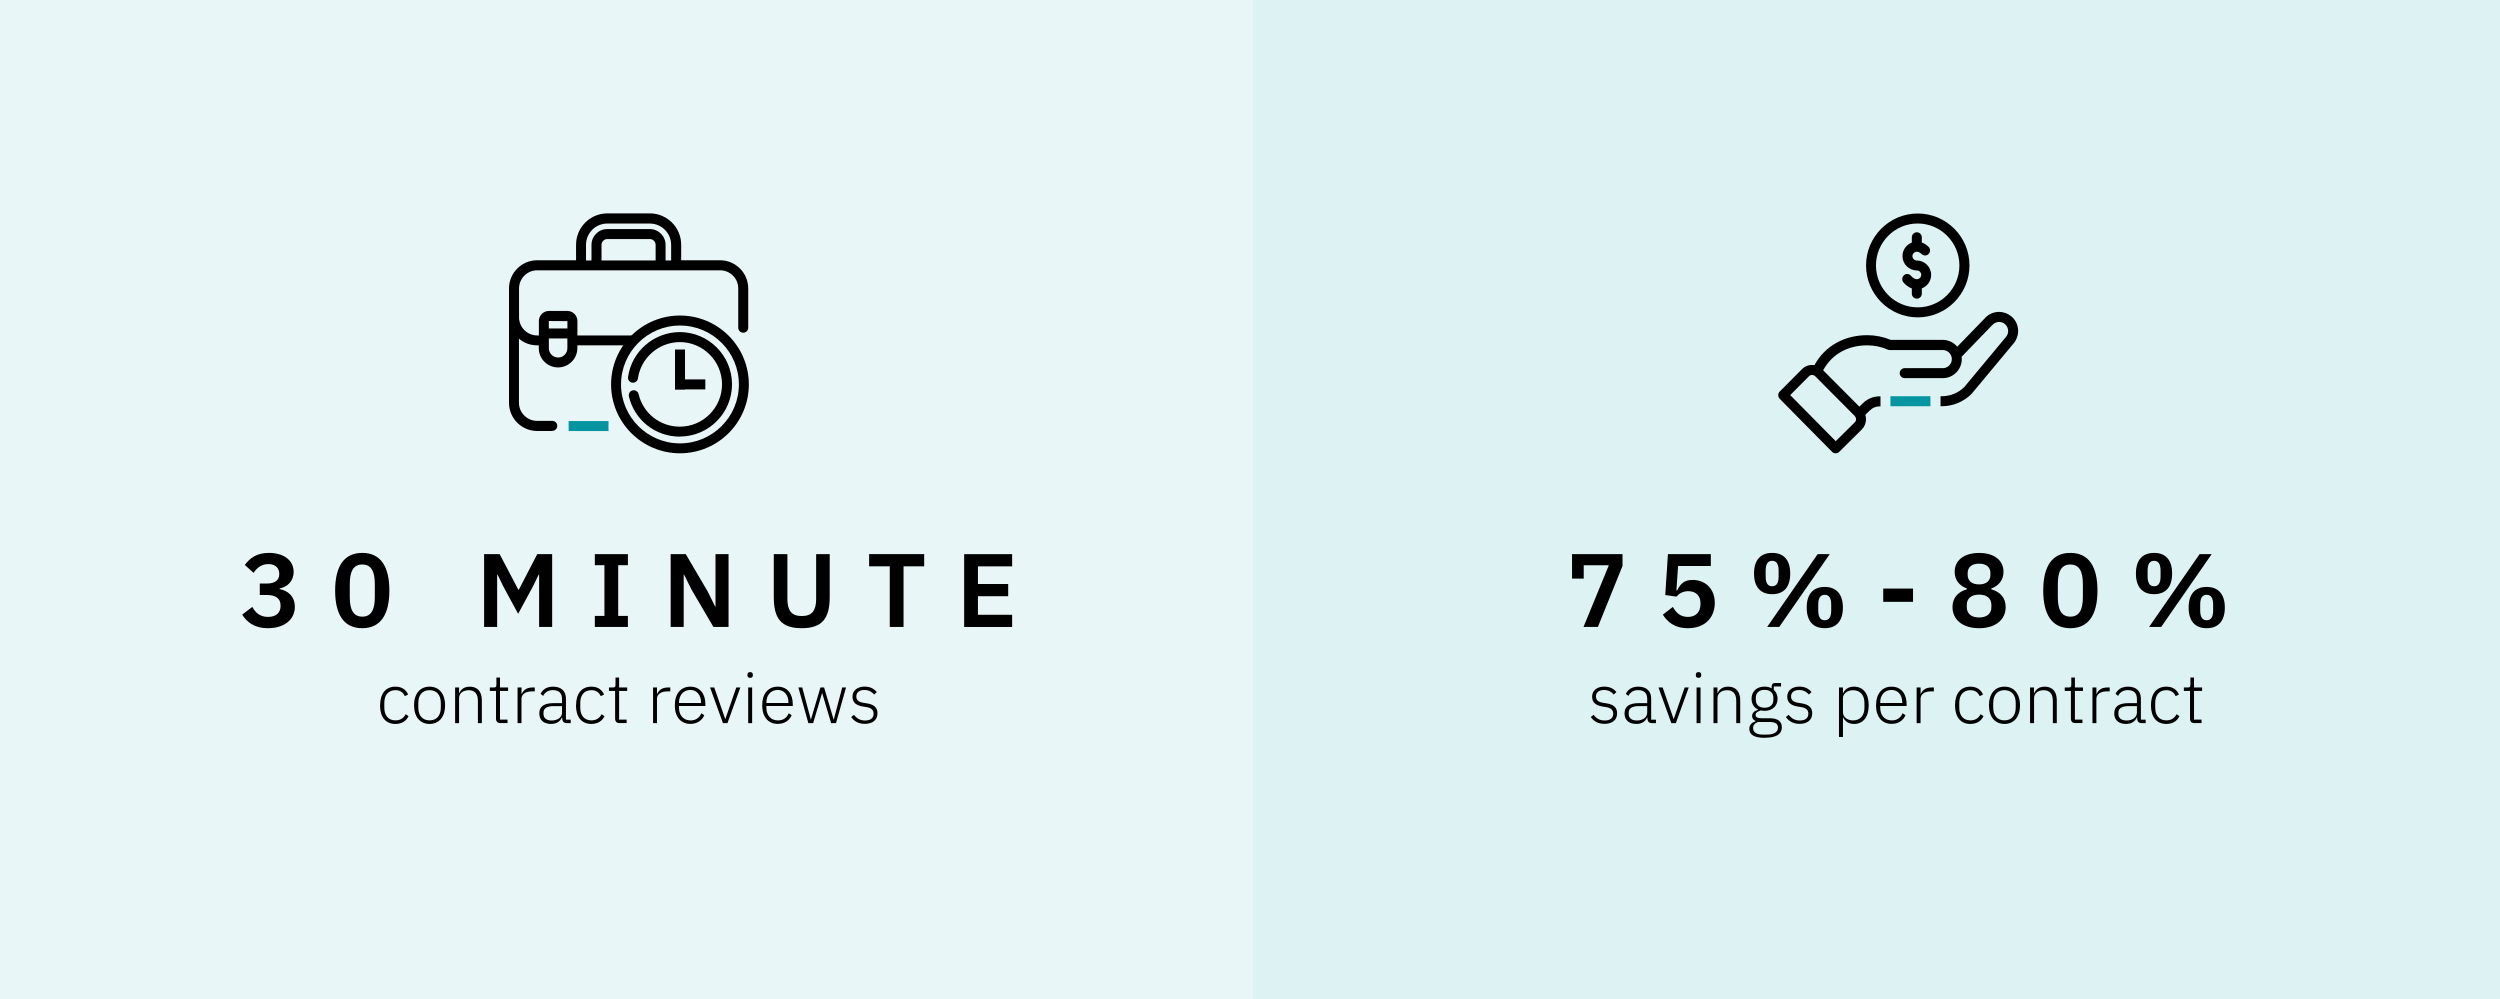 <?xml version="1.0" encoding="UTF-8"?>
<svg xmlns="http://www.w3.org/2000/svg" version="1.1" viewBox="0 0 575.29 229.94">
  <!-- Generator: Adobe Illustrator 29.6.1, SVG Export Plug-In . SVG Version: 2.1.1 Build 9)  -->
  <defs>
    <style>
      .st0 {
        fill: #0495a0;
      }

      .st1 {
        opacity: .4;
      }

      .st1, .st2 {
        fill: #abdee1;
      }

      .st2 {
        opacity: .25;
      }
    </style>
  </defs>
  <g id="Layer_1">
    <rect class="st2" width="288.25" height="229.94"/>
    <rect class="st1" x="288.25" width="287.04" height="229.94"/>
  </g>
  <g id="Layer_2">
    <g>
      <g>
        <path d="M441.31,73.03c6.56,0,11.9-5.37,11.9-11.95s-5.33-11.95-11.9-11.95-11.9,5.36-11.9,11.95,5.33,11.95,11.9,11.95ZM434.51,54.26c1.74-1.75,4.14-2.83,6.78-2.83s5.05,1.08,6.78,2.83,2.82,4.16,2.82,6.82-1.08,5.07-2.82,6.82c-1.74,1.75-4.14,2.83-6.78,2.83s-5.05-1.08-6.78-2.83c-1.74-1.75-2.82-4.16-2.82-6.82s1.08-5.07,2.82-6.82Z"/>
        <path d="M441.09,64.25c-.43,0-.91-.28-1.34-.79-.23-.28-.55-.41-.87-.41-.26,0-.52.09-.74.28-.26.23-.41.55-.41.89,0,.26.09.53.26.74.56.68,1.24,1.16,1.95,1.41v1.21c0,.63.52,1.15,1.15,1.15s1.15-.52,1.15-1.15v-1.22c1.25-.47,2.15-1.68,2.15-3.1,0-1.83-1.48-3.31-3.3-3.31-.28,0-.53-.11-.71-.3-.18-.18-.3-.44-.3-.71s.11-.53.3-.71.44-.3.71-.3c.36,0,.75.18,1.11.54.22.22.51.32.79.32s.6-.11.83-.36c.22-.22.32-.52.32-.8s-.11-.6-.34-.83c-.54-.52-1.07-.83-1.56-.99v-1.21c0-.63-.52-1.15-1.15-1.15s-1.15.52-1.15,1.15v1.22c-1.25.47-2.15,1.68-2.15,3.1,0,1.83,1.48,3.31,3.3,3.31.28,0,.53.11.71.3.18.18.3.44.3.71s-.11.53-.3.71-.44.3-.71.3h0Z"/>
      </g>
      <rect class="st0" x="435.02" y="91.18" width="9.2" height="2.3"/>
      <path d="M462.82,72.8c-.82-.69-1.82-1.03-2.82-1.03-1.23,0-2.45.52-3.31,1.52h0l-6.29,6.49c-.82-.97-2.03-1.57-3.34-1.57h-11.98c-1.71-.71-3.53-1.08-5.39-1.08-5.18,0-9.71,2.4-12.16,6.9-.18-.03-.37-.05-.56-.05-.85,0-1.69.33-2.32.98l-5.12,5.16c-.22.22-.33.52-.33.82s.11.59.33.82l12.07,12.22h0c.22.23.52.34.82.34s.59-.11.8-.33l5.21-5.16h0c.63-.64.97-1.49.97-2.34,0-.34-.06-.7-.16-1.03l1.09-1.06c.59-.57,1.37-.89,2.18-.89h.22v-2.3h-.22c-1.41,0-2.76.54-3.78,1.53l-.86.84-8.33-8.37c1.97-3.66,5.61-5.74,10.16-5.74,1.63,0,3.22.33,4.7.99.15.07.3.09.46.09h12.21c.56,0,1.08.23,1.46.61s.62.9.62,1.48-.23,1.09-.61,1.47c-.38.38-.9.61-1.47.61h-8.77c-.63,0-1.15.52-1.15,1.15s.52,1.15,1.15,1.15h8.77c2.41,0,4.37-1.97,4.37-4.39,0-.18-.01-.36-.03-.54,3.06-3.15,4.79-4.95,5.78-5.98.49-.51.79-.83.98-1.01.09-.09.15-.16.2-.2.03-.05.06-.06.07-.07h0c.41-.48,1-.74,1.6-.74.47,0,.95.16,1.33.49.48.41.74,1,.74,1.6,0,.48-.16.95-.49,1.34l-9.63,11.58c-1.39,1.34-3.22,2.08-5.16,2.08h-.28v2.3h.28c2.55,0,4.97-.99,6.79-2.77.08-.08-.56.68,9.76-11.71.69-.83,1.03-1.83,1.03-2.83,0-1.25-.53-2.49-1.55-3.36h-.01ZM426.81,95.76c.2.2.3.46.3.71s-.1.52-.29.71h0l-4.39,4.34-10.47-10.6,4.31-4.34c.2-.2.45-.3.71-.3.18,0,.37.05.54.15h0s.03.02.06.03c.03.02.1.09.31.3.64.64,2.59,2.61,8.93,8.98h-.01Z"/>
    </g>
    <g>
      <rect class="st0" x="130.85" y="96.89" width="9.18" height="2.3"/>
      <g>
        <g>
          <path d="M156.43,76.72h-.05c-5.84.02-10.77,4.35-11.57,10.09-.07.47.26.91.73.98.47.07.91-.26.98-.73.69-4.91,4.9-8.59,9.87-8.61h.05c5.44,0,9.99,4.38,10.01,9.97.02,5.53-4.44,10.03-9.97,10.05h-.05c-4.83,0-8.73-3.39-9.74-7.71-.1-.46-.57-.75-1.03-.64s-.75.57-.64,1.03c1.22,5.18,5.87,9.04,11.42,9.04h.05c6.49-.02,11.72-5.3,11.68-11.79-.02-6.45-5.29-11.68-11.73-11.68h0Z"/>
          <path d="M156.47,100.48c-5.66,0-10.47-3.81-11.75-9.26-.07-.3-.02-.61.14-.87.16-.26.41-.45.71-.52s.61-.02.86.14.45.41.52.71c1.03,4.41,4.92,7.5,9.47,7.5,2.64,0,5.08-1.03,6.91-2.88s2.82-4.29,2.82-6.89c-.02-5.34-4.38-9.69-9.72-9.69-4.84.02-8.96,3.62-9.63,8.36-.09.62-.67,1.06-1.3.98-.31-.05-.57-.21-.76-.45s-.26-.55-.22-.85c.83-5.87,5.92-10.31,11.86-10.34h.05c6.6,0,11.99,5.37,12.02,11.97.02,6.63-5.35,12.04-11.97,12.07v.02ZM145.83,90.38s-.09,0-.14.01c-.15.03-.28.13-.36.25s-.1.29-.07.44c1.22,5.2,5.81,8.83,11.15,8.83,6.36-.02,11.48-5.19,11.44-11.5-.02-6.29-5.17-11.4-11.44-11.4h-.05c-5.65.02-10.5,4.26-11.28,9.85-.02.15.02.3.11.42s.23.2.38.22c.32.06.61-.17.64-.49.71-5.03,5.07-8.84,10.16-8.85,5.7,0,10.32,4.6,10.34,10.26,0,2.75-1.04,5.35-2.98,7.3s-4.52,3.03-7.28,3.04c-4.86,0-8.98-3.26-10.08-7.93-.03-.15-.13-.28-.25-.36-.09-.06-.2-.09-.3-.09Z"/>
        </g>
        <path d="M156.47,104.31c-8.73,0-15.85-7.1-15.85-15.85s7.1-15.85,15.85-15.85,15.85,7.1,15.85,15.85-7.1,15.85-15.85,15.85ZM156.47,74.91c-7.47,0-13.56,6.08-13.56,13.56s6.08,13.56,13.56,13.56,13.56-6.08,13.56-13.56-6.08-13.56-13.56-13.56Z"/>
        <rect x="155.34" y="87.31" width="6.97" height="2.3"/>
        <rect x="155.33" y="80.43" width="2.3" height="9.18"/>
      </g>
      <g>
        <path d="M147.55,77.49h-14.97v-3.58c0-1.12-.92-2.04-2.04-2.04h-4.21c-1.12,0-2.04.92-2.04,2.04v3.58h-.65c-2.46,0-4.46-2-4.46-4.46v-6.63c0-2.46,2-4.46,4.46-4.46h42.06c2.46,0,4.46,2,4.46,4.46v9.03c0,.48.39.87.87.87s.87-.39.87-.87v-9.03c0-3.42-2.78-6.2-6.2-6.2h-9.23v-3.87c0-3.82-3.11-6.92-6.92-6.92h-9.77c-3.82,0-6.92,3.11-6.92,6.92v3.87h-9.24c-3.42,0-6.2,2.78-6.2,6.2v26.31c0,3.42,2.78,6.2,6.2,6.2h3.49c.48,0,.87-.39.87-.87s-.39-.87-.87-.87h-3.49c-2.46,0-4.46-2-4.46-4.46v-15.38c1.12,1.17,2.71,1.91,4.46,1.91h.65v.92c0,2.28,1.86,4.16,4.16,4.16s4.16-1.86,4.16-4.16v-.92h12.75M151.16,60.18h-13.02v-3.87c0-.9.72-1.63,1.63-1.63h9.77c.9,0,1.63.72,1.63,1.63v3.87h-.01ZM134.57,56.31c0-2.86,2.33-5.19,5.19-5.19h9.77c2.86,0,5.19,2.33,5.19,5.19v3.87h-1.84v-3.87c0-1.85-1.5-3.36-3.36-3.36h-9.77c-1.85,0-3.36,1.5-3.36,3.36v3.87h-1.84v-3.87h.02ZM126.32,73.58h4.21c.17,0,.31.14.31.31v1.95h-4.83v-1.95c0-.17.14-.31.31-.31ZM126.01,80.13v-2.55h4.84v2.55c0,1.33-1.09,2.42-2.42,2.42s-2.42-1.09-2.42-2.42Z"/>
        <path d="M127.11,99.18h-3.49c-3.57,0-6.49-2.9-6.49-6.49v-26.31c0-3.57,2.9-6.49,6.49-6.49h8.94v-3.58c0-3.97,3.24-7.21,7.21-7.21h9.77c3.97,0,7.21,3.24,7.21,7.21v3.58h8.94c3.57,0,6.49,2.9,6.49,6.49v9.03c0,.63-.52,1.15-1.15,1.15s-1.15-.52-1.15-1.15v-9.03c0-2.31-1.87-4.18-4.18-4.18h-42.08c-2.31,0-4.18,1.87-4.18,4.18v6.63c0,2.31,1.87,4.18,4.18,4.18h.38v-3.31c0-1.29,1.04-2.33,2.33-2.33h4.21c1.29,0,2.33,1.04,2.33,2.33v3.31h14.68v.56h-15.25v-3.87c0-.98-.79-1.77-1.77-1.77h-4.21c-.98,0-1.77.79-1.77,1.77v3.87h-.94c-2.62,0-4.75-2.13-4.75-4.75v-6.63c0-2.62,2.13-4.75,4.75-4.75h42.08c2.62,0,4.75,2.13,4.75,4.75v9.03c0,.32.26.59.59.59s.59-.26.59-.59v-9.03c0-3.26-2.65-5.91-5.91-5.91h-9.52v-4.16c0-3.66-2.98-6.65-6.65-6.65h-9.77c-3.66,0-6.65,2.98-6.65,6.65v4.16h-9.5c-3.26.01-5.92,2.66-5.92,5.92v26.31c0,3.26,2.65,5.91,5.91,5.91h3.49c.32,0,.59-.26.59-.59s-.26-.59-.59-.59h-3.49c-2.62,0-4.75-2.13-4.75-4.75v-16.08l.49.51c1.12,1.17,2.64,1.81,4.26,1.81h.94v1.21c0,2.13,1.73,3.87,3.87,3.87s3.87-1.73,3.87-3.87v-1.21h13.04v.56h-12.47v.64c0,2.44-1.99,4.44-4.44,4.44s-4.44-1.99-4.44-4.44v-.64h-.38c-1.55,0-3.01-.54-4.18-1.53v14.73c0,2.31,1.87,4.18,4.18,4.18h3.49c.63,0,1.15.52,1.15,1.15s-.52,1.15-1.15,1.15l.02.02ZM128.43,82.85c-1.49,0-2.71-1.22-2.71-2.71v-2.84h5.41v2.84c0,1.49-1.22,2.71-2.71,2.71h.01ZM126.3,77.88v2.26c0,1.18.96,2.13,2.13,2.13s2.13-.95,2.13-2.13v-2.26s-4.27,0-4.27,0ZM131.14,76.15h-5.42v-2.24c0-.33.26-.6.6-.6h4.21c.33,0,.6.26.6.6v2.24h.01ZM126.3,75.58h4.27v-1.68l-4.25-.03s-.03.01-.03.03v1.68h.01ZM155.02,60.49h-2.4v-4.16c0-1.7-1.38-3.08-3.08-3.08h-9.77c-1.7,0-3.08,1.38-3.08,3.08v4.16h-2.4v-4.16c0-3.02,2.46-5.47,5.47-5.47h9.77c3.02,0,5.47,2.46,5.47,5.47v4.16ZM153.18,59.93h1.26v-3.58c0-2.71-2.2-4.91-4.91-4.91h-9.77c-2.71,0-4.91,2.2-4.91,4.91v3.58h1.26v-3.58c0-2.01,1.63-3.64,3.64-3.64h9.77c2.01,0,3.64,1.63,3.64,3.64v3.58h.02ZM151.45,60.49h-13.58v-4.16c0-1.06.86-1.91,1.91-1.91h9.77c1.06,0,1.91.86,1.91,1.91v4.16ZM138.43,59.93h12.44v-3.58c0-.73-.6-1.34-1.34-1.34h-9.77c-.73,0-1.34.6-1.34,1.34v3.58h.01Z"/>
      </g>
    </g>
    <g>
      <path d="M87.47,162.3c0-2.71,1.3-4.29,3.54-4.29,1.5,0,2.43.74,2.91,1.81l-.77.38c-.38-.88-1.07-1.38-2.15-1.38-1.66,0-2.56,1.17-2.56,2.9v1.15c0,1.73.9,2.9,2.56,2.9,1.12,0,1.89-.51,2.35-1.42l.67.45c-.53,1.09-1.52,1.79-3.03,1.79-2.24,0-3.54-1.58-3.54-4.29Z"/>
      <path d="M95.28,162.3c0-2.69,1.41-4.29,3.57-4.29s3.57,1.6,3.57,4.29-1.41,4.29-3.57,4.29-3.57-1.6-3.57-4.29ZM101.44,162.81v-1.03c0-1.9-1.01-2.96-2.59-2.96s-2.59,1.04-2.59,2.96v1.03c0,1.9,1.01,2.96,2.59,2.96s2.59-1.04,2.59-2.96Z"/>
      <path d="M104.73,166.4v-8.2h.91v1.3h.05c.37-.85,1.1-1.49,2.42-1.49,1.74,0,2.77,1.12,2.77,3.12v5.27h-.91v-5.11c0-1.66-.74-2.46-2.1-2.46-1.15,0-2.23.59-2.23,1.81v5.76h-.91Z"/>
      <path d="M115.15,166.4c-.66,0-1.01-.4-1.01-1.01v-6.39h-1.42v-.8h.93c.45,0,.58-.16.58-.62v-1.67h.83v2.29h1.86v.8h-1.86v6.59h1.73v.8h-1.63Z"/>
      <path d="M119.1,166.4v-8.2h.91v1.47h.06c.32-.77,1.04-1.47,2.45-1.47h.54v.9h-.72c-1.36,0-2.34.64-2.34,1.7v5.6h-.91Z"/>
      <path d="M130.41,166.4c-.7,0-.99-.4-1.04-1.01v-.29h-.08c-.37.91-1.2,1.49-2.48,1.49-1.71,0-2.71-.9-2.71-2.42s.96-2.37,3.33-2.37h1.89v-.96c0-1.34-.7-2.03-2.1-2.03-1.09,0-1.79.48-2.24,1.33l-.58-.48c.45-.94,1.36-1.65,2.85-1.65,1.9,0,2.98,1.01,2.98,2.74v4.85h1.1v.8h-.93ZM129.33,164.01v-1.52h-1.92c-1.63,0-2.34.56-2.34,1.47v.38c0,.94.75,1.46,1.87,1.46,1.33,0,2.39-.69,2.39-1.79Z"/>
      <path d="M132.56,162.3c0-2.71,1.3-4.29,3.54-4.29,1.5,0,2.43.74,2.91,1.81l-.77.38c-.38-.88-1.07-1.38-2.15-1.38-1.66,0-2.56,1.17-2.56,2.9v1.15c0,1.73.9,2.9,2.56,2.9,1.12,0,1.89-.51,2.35-1.42l.67.45c-.53,1.09-1.52,1.79-3.03,1.79-2.24,0-3.54-1.58-3.54-4.29Z"/>
      <path d="M142.56,166.4c-.66,0-1.01-.4-1.01-1.01v-6.39h-1.42v-.8h.93c.45,0,.58-.16.58-.62v-1.67h.83v2.29h1.86v.8h-1.86v6.59h1.73v.8h-1.63Z"/>
      <path d="M150.28,166.4v-8.2h.91v1.47h.06c.32-.77,1.04-1.47,2.45-1.47h.54v.9h-.72c-1.36,0-2.34.64-2.34,1.7v5.6h-.91Z"/>
      <path d="M155.29,162.3c0-2.69,1.39-4.29,3.57-4.29s3.46,1.63,3.46,4.03v.43h-6.07v.4c0,1.71.99,2.91,2.67,2.91,1.17,0,2.03-.58,2.48-1.65l.67.45c-.51,1.2-1.65,2-3.2,2-2.19,0-3.59-1.6-3.59-4.29ZM156.25,161.69v.08h5.07v-.13c0-1.73-.99-2.87-2.46-2.87-1.58,0-2.61,1.18-2.61,2.91Z"/>
      <path d="M163.4,158.2h.96l2.51,7.22h.06l2.5-7.22h.93l-2.96,8.2h-1.04l-2.96-8.2Z"/>
      <path d="M172,155.4v-.16c0-.34.19-.58.62-.58s.62.24.62.58v.16c0,.34-.19.58-.62.58s-.62-.24-.62-.58ZM172.17,158.2h.91v8.2h-.91v-8.2Z"/>
      <path d="M175.4,162.3c0-2.69,1.39-4.29,3.57-4.29s3.46,1.63,3.46,4.03v.43h-6.07v.4c0,1.71.99,2.91,2.67,2.91,1.17,0,2.03-.58,2.48-1.65l.67.45c-.51,1.2-1.65,2-3.2,2-2.19,0-3.59-1.6-3.59-4.29ZM176.36,161.69v.08h5.07v-.13c0-1.73-.99-2.87-2.46-2.87-1.58,0-2.61,1.18-2.61,2.91Z"/>
      <path d="M183.71,158.2h.9l1.97,7.38h.03l2.18-7.38h.85l2.19,7.38h.03l1.95-7.38h.88l-2.31,8.2h-1.12l-2.06-6.9h-.03l-2.05,6.9h-1.1l-2.3-8.2Z"/>
      <path d="M195.85,165.02l.67-.53c.67.88,1.46,1.31,2.54,1.31,1.25,0,1.97-.56,1.97-1.55,0-.86-.5-1.36-1.68-1.54l-.67-.11c-1.49-.22-2.51-.82-2.51-2.29s1.2-2.31,2.79-2.31c1.36,0,2.19.53,2.8,1.26l-.61.56c-.43-.51-1.1-1.04-2.24-1.04s-1.86.54-1.86,1.47.59,1.31,1.76,1.5l.66.1c1.66.26,2.45.98,2.45,2.29,0,1.52-1.1,2.43-2.91,2.43-1.42,0-2.42-.56-3.15-1.57Z"/>
    </g>
    <g>
      <path d="M366.04,165.02l.67-.53c.67.88,1.46,1.31,2.55,1.31,1.25,0,1.97-.56,1.97-1.55,0-.86-.5-1.36-1.68-1.54l-.67-.11c-1.49-.22-2.51-.82-2.51-2.29s1.2-2.31,2.79-2.31c1.36,0,2.19.53,2.8,1.26l-.61.56c-.43-.51-1.1-1.04-2.24-1.04s-1.86.54-1.86,1.47.59,1.31,1.76,1.5l.66.1c1.67.26,2.45.98,2.45,2.29,0,1.52-1.1,2.43-2.91,2.43-1.42,0-2.42-.56-3.15-1.57Z"/>
      <path d="M380.14,166.4c-.7,0-.99-.4-1.04-1.01v-.29h-.08c-.37.91-1.2,1.49-2.48,1.49-1.71,0-2.71-.9-2.71-2.42s.96-2.37,3.33-2.37h1.89v-.96c0-1.34-.7-2.03-2.1-2.03-1.09,0-1.79.48-2.24,1.33l-.58-.48c.45-.94,1.36-1.65,2.85-1.65,1.9,0,2.98,1.01,2.98,2.74v4.85h1.1v.8h-.93ZM379.05,164.01v-1.52h-1.92c-1.63,0-2.34.56-2.34,1.47v.38c0,.94.75,1.46,1.87,1.46,1.33,0,2.38-.69,2.38-1.79Z"/>
      <path d="M381.64,158.2h.96l2.51,7.22h.06l2.5-7.22h.93l-2.96,8.2h-1.04l-2.96-8.2Z"/>
      <path d="M390.24,155.4v-.16c0-.34.19-.58.62-.58s.62.24.62.58v.16c0,.34-.19.58-.62.58s-.62-.24-.62-.58ZM390.41,158.2h.91v8.2h-.91v-8.2Z"/>
      <path d="M394.3,166.4v-8.2h.91v1.3h.05c.37-.85,1.1-1.49,2.42-1.49,1.74,0,2.77,1.12,2.77,3.12v5.27h-.91v-5.11c0-1.66-.74-2.46-2.1-2.46-1.15,0-2.22.59-2.22,1.81v5.76h-.91Z"/>
      <path d="M406.09,169.79c-2.5,0-3.54-.77-3.54-2.05,0-.93.53-1.47,1.41-1.73v-.13c-.51-.21-.77-.58-.77-1.12,0-.8.61-1.2,1.39-1.41v-.06c-.94-.43-1.52-1.31-1.52-2.5,0-1.65,1.17-2.79,2.98-2.79.64,0,1.2.14,1.65.4v-.4c0-.5.22-.83.75-.83h1.41v.8h-1.67v.78c.54.5.87,1.2.87,2.03,0,1.67-1.18,2.8-2.99,2.8-.29,0-.58-.05-.85-.1-.7.19-1.22.51-1.22,1.06,0,.48.42.74,1.31.74h1.91c1.97,0,2.82.78,2.82,2.06,0,1.67-1.38,2.43-3.94,2.43ZM407.21,166.14h-2.66c-.7.24-1.14.7-1.14,1.41,0,.85.7,1.49,2.13,1.49h1.02c1.58,0,2.58-.51,2.58-1.62,0-.78-.48-1.28-1.94-1.28ZM408.08,161.05v-.51c0-1.12-.77-1.79-2.02-1.79s-2.02.67-2.02,1.79v.51c0,1.15.77,1.81,2.02,1.81s2.02-.66,2.02-1.81Z"/>
      <path d="M410.94,165.02l.67-.53c.67.88,1.46,1.31,2.55,1.31,1.25,0,1.97-.56,1.97-1.55,0-.86-.5-1.36-1.68-1.54l-.67-.11c-1.49-.22-2.51-.82-2.51-2.29s1.2-2.31,2.79-2.31c1.36,0,2.19.53,2.8,1.26l-.61.56c-.43-.51-1.1-1.04-2.24-1.04s-1.86.54-1.86,1.47.59,1.31,1.76,1.5l.66.1c1.67.26,2.45.98,2.45,2.29,0,1.52-1.1,2.43-2.91,2.43-1.42,0-2.42-.56-3.15-1.57Z"/>
      <path d="M423.18,158.2h.91v1.31h.05c.4-.91,1.25-1.5,2.5-1.5,2.1,0,3.38,1.58,3.38,4.29s-1.28,4.29-3.38,4.29c-1.25,0-2.05-.59-2.5-1.5h-.05v4.51h-.91v-11.4ZM429.04,162.88v-1.15c0-1.76-.98-2.9-2.61-2.9-1.26,0-2.34.75-2.34,1.83v3.25c0,1.15,1.07,1.87,2.34,1.87,1.63,0,2.61-1.14,2.61-2.9Z"/>
      <path d="M431.71,162.3c0-2.69,1.39-4.29,3.57-4.29s3.46,1.63,3.46,4.03v.43h-6.07v.4c0,1.71.99,2.91,2.67,2.91,1.17,0,2.03-.58,2.48-1.65l.67.45c-.51,1.2-1.65,2-3.2,2-2.19,0-3.59-1.6-3.59-4.29ZM432.67,161.69v.08h5.07v-.13c0-1.73-.99-2.87-2.47-2.87-1.58,0-2.61,1.18-2.61,2.91Z"/>
      <path d="M441.05,166.4v-8.2h.91v1.47h.06c.32-.77,1.04-1.47,2.45-1.47h.54v.9h-.72c-1.36,0-2.34.64-2.34,1.7v5.6h-.91Z"/>
      <path d="M449.88,162.3c0-2.71,1.3-4.29,3.54-4.29,1.5,0,2.43.74,2.91,1.81l-.77.38c-.38-.88-1.07-1.38-2.14-1.38-1.67,0-2.56,1.17-2.56,2.9v1.15c0,1.73.9,2.9,2.56,2.9,1.12,0,1.89-.51,2.35-1.42l.67.45c-.53,1.09-1.52,1.79-3.02,1.79-2.24,0-3.54-1.58-3.54-4.29Z"/>
      <path d="M457.69,162.3c0-2.69,1.41-4.29,3.57-4.29s3.57,1.6,3.57,4.29-1.41,4.29-3.57,4.29-3.57-1.6-3.57-4.29ZM463.85,162.81v-1.03c0-1.9-1.01-2.96-2.59-2.96s-2.59,1.04-2.59,2.96v1.03c0,1.9,1.01,2.96,2.59,2.96s2.59-1.04,2.59-2.96Z"/>
      <path d="M467.15,166.4v-8.2h.91v1.3h.05c.37-.85,1.1-1.49,2.42-1.49,1.74,0,2.77,1.12,2.77,3.12v5.27h-.91v-5.11c0-1.66-.74-2.46-2.1-2.46-1.15,0-2.22.59-2.22,1.81v5.76h-.91Z"/>
      <path d="M477.56,166.4c-.66,0-1.01-.4-1.01-1.01v-6.39h-1.42v-.8h.93c.45,0,.58-.16.58-.62v-1.67h.83v2.29h1.86v.8h-1.86v6.59h1.73v.8h-1.63Z"/>
      <path d="M481.51,166.4v-8.2h.91v1.47h.06c.32-.77,1.04-1.47,2.45-1.47h.54v.9h-.72c-1.36,0-2.34.64-2.34,1.7v5.6h-.91Z"/>
      <path d="M492.83,166.4c-.7,0-.99-.4-1.04-1.01v-.29h-.08c-.37.91-1.2,1.49-2.48,1.49-1.71,0-2.71-.9-2.71-2.42s.96-2.37,3.33-2.37h1.89v-.96c0-1.34-.7-2.03-2.1-2.03-1.09,0-1.79.48-2.24,1.33l-.58-.48c.45-.94,1.36-1.65,2.85-1.65,1.9,0,2.98,1.01,2.98,2.74v4.85h1.1v.8h-.93ZM491.74,164.01v-1.52h-1.92c-1.63,0-2.34.56-2.34,1.47v.38c0,.94.75,1.46,1.87,1.46,1.33,0,2.38-.69,2.38-1.79Z"/>
      <path d="M494.97,162.3c0-2.71,1.3-4.29,3.54-4.29,1.5,0,2.43.74,2.91,1.81l-.77.38c-.38-.88-1.07-1.38-2.14-1.38-1.67,0-2.56,1.17-2.56,2.9v1.15c0,1.73.9,2.9,2.56,2.9,1.12,0,1.89-.51,2.35-1.42l.67.45c-.53,1.09-1.52,1.79-3.02,1.79-2.24,0-3.54-1.58-3.54-4.29Z"/>
      <path d="M504.97,166.4c-.66,0-1.01-.4-1.01-1.01v-6.39h-1.42v-.8h.93c.45,0,.58-.16.58-.62v-1.67h.83v2.29h1.86v.8h-1.86v6.59h1.73v.8h-1.63Z"/>
    </g>
    <g>
      <path d="M61.45,134.28c1.92,0,2.81-.89,2.81-2.09v-.17c0-1.37-.96-2.21-2.47-2.21s-2.62.74-3.43,2.02l-2.02-1.82c1.13-1.56,2.71-2.78,5.54-2.78,3.38,0,5.69,1.68,5.69,4.37,0,2.16-1.46,3.46-3.22,3.82v.14c1.94.36,3.5,1.7,3.5,4.08,0,2.95-2.47,4.92-6.17,4.92-3.26,0-4.9-1.49-5.95-3.12l2.33-1.78c.74,1.34,1.75,2.3,3.62,2.3s2.88-.96,2.88-2.52v-.17c0-1.54-1.13-2.35-3.12-2.35h-1.66v-2.64h1.66Z"/>
      <path d="M77.12,135.89c0-5.47,1.97-8.66,6.24-8.66s6.24,3.19,6.24,8.66-1.97,8.67-6.24,8.67-6.24-3.19-6.24-8.67ZM86.25,137.41v-3.02c0-2.76-.74-4.49-2.88-4.49s-2.88,1.73-2.88,4.49v3.02c0,2.76.74,4.49,2.88,4.49s2.88-1.73,2.88-4.49Z"/>
      <path d="M111.4,127.52h3.58l4.3,8.19h.1l4.25-8.19h3.43v16.75h-3v-12.03h-.1l-1.3,2.67-3.43,6.34-3.43-6.34-1.3-2.67h-.1v12.03h-3v-16.75Z"/>
      <path d="M136.88,144.27v-2.54h2.21v-11.67h-2.21v-2.54h7.61v2.54h-2.23v11.67h2.23v2.54h-7.61Z"/>
      <path d="M159.13,135.68l-1.73-3.48h-.07v12.07h-3v-16.75h3.48l5.04,8.59,1.73,3.48h.07v-12.07h3v16.75h-3.48l-5.04-8.59Z"/>
      <path d="M181.19,127.52v10.3c0,2.62.91,3.94,3.31,3.94s3.31-1.32,3.31-3.94v-10.3h3.12v9.89c0,4.92-1.75,7.15-6.46,7.15s-6.41-2.23-6.41-7.15v-9.89h3.12Z"/>
      <path d="M207.92,130.32v13.95h-3.17v-13.95h-4.75v-2.81h12.67v2.81h-4.75Z"/>
      <path d="M221.87,144.27v-16.75h11.04v2.81h-7.87v4.06h6.96v2.81h-6.96v4.27h7.87v2.81h-11.04Z"/>
    </g>
    <g>
      <path d="M364.39,144.27l5.83-14.19h-5.78v3.07h-2.69v-5.64h11.62v2.71l-5.67,14.04h-3.31Z"/>
      <path d="M393.69,130.25h-7.54l-.38,5.62h.17c.72-1.44,1.54-2.42,3.55-2.42,2.88,0,5.11,1.97,5.11,5.3s-2.23,5.81-6.19,5.81c-3.1,0-4.75-1.49-5.76-3.12l2.3-1.78c.74,1.3,1.66,2.3,3.48,2.3s2.88-1.13,2.88-2.95v-.19c0-1.73-1.06-2.78-2.81-2.78-1.37,0-2.21.65-2.71,1.25l-2.59-.36.62-9.41h9.87v2.74Z"/>
      <path d="M403.63,131.98c0-3.1,1.49-4.75,4.18-4.75s4.15,1.66,4.15,4.75-1.46,4.75-4.15,4.75-4.18-1.66-4.18-4.75ZM409.29,132.63v-1.3c0-1.56-.5-2.28-1.49-2.28s-1.49.72-1.49,2.28v1.3c0,1.56.5,2.28,1.49,2.28s1.49-.72,1.49-2.28ZM406.65,144.27l11.62-16.75h2.78l-11.62,16.75h-2.78ZM415.75,139.81c0-3.1,1.49-4.75,4.15-4.75s4.18,1.66,4.18,4.75-1.49,4.75-4.18,4.75-4.15-1.66-4.15-4.75ZM421.39,140.45v-1.3c0-1.56-.5-2.28-1.49-2.28s-1.49.72-1.49,2.28v1.3c0,1.56.5,2.28,1.49,2.28s1.49-.72,1.49-2.28Z"/>
      <path d="M433.36,138.49v-3.05h6.86v3.05h-6.86Z"/>
      <path d="M449.3,139.69c0-2.16,1.32-3.53,3.31-4.08v-.19c-1.66-.6-2.81-1.9-2.81-3.84,0-2.54,2.02-4.34,5.62-4.34s5.62,1.8,5.62,4.34c0,1.94-1.15,3.24-2.81,3.84v.19c1.99.55,3.31,1.92,3.31,4.08,0,2.81-2.21,4.87-6.12,4.87s-6.12-2.06-6.12-4.87ZM458.25,139.71v-.5c0-1.49-1.03-2.38-2.83-2.38s-2.83.89-2.83,2.38v.5c0,1.49,1.03,2.38,2.83,2.38s2.83-.89,2.83-2.38ZM458.03,132.27v-.38c0-1.37-.94-2.18-2.62-2.18s-2.62.82-2.62,2.18v.38c0,1.39.94,2.21,2.62,2.21s2.62-.82,2.62-2.21Z"/>
      <path d="M470.18,135.89c0-5.47,1.97-8.66,6.24-8.66s6.24,3.19,6.24,8.66-1.97,8.67-6.24,8.67-6.24-3.19-6.24-8.67ZM479.3,137.41v-3.02c0-2.76-.74-4.49-2.88-4.49s-2.88,1.73-2.88,4.49v3.02c0,2.76.74,4.49,2.88,4.49s2.88-1.73,2.88-4.49Z"/>
      <path d="M491.51,131.98c0-3.1,1.49-4.75,4.18-4.75s4.15,1.66,4.15,4.75-1.46,4.75-4.15,4.75-4.18-1.66-4.18-4.75ZM497.18,132.63v-1.3c0-1.56-.5-2.28-1.49-2.28s-1.49.72-1.49,2.28v1.3c0,1.56.5,2.28,1.49,2.28s1.49-.72,1.49-2.28ZM494.54,144.27l11.62-16.75h2.78l-11.62,16.75h-2.78ZM503.64,139.81c0-3.1,1.49-4.75,4.15-4.75s4.18,1.66,4.18,4.75-1.49,4.75-4.18,4.75-4.15-1.66-4.15-4.75ZM509.28,140.45v-1.3c0-1.56-.5-2.28-1.49-2.28s-1.49.72-1.49,2.28v1.3c0,1.56.5,2.28,1.49,2.28s1.49-.72,1.49-2.28Z"/>
    </g>
  </g>
</svg>